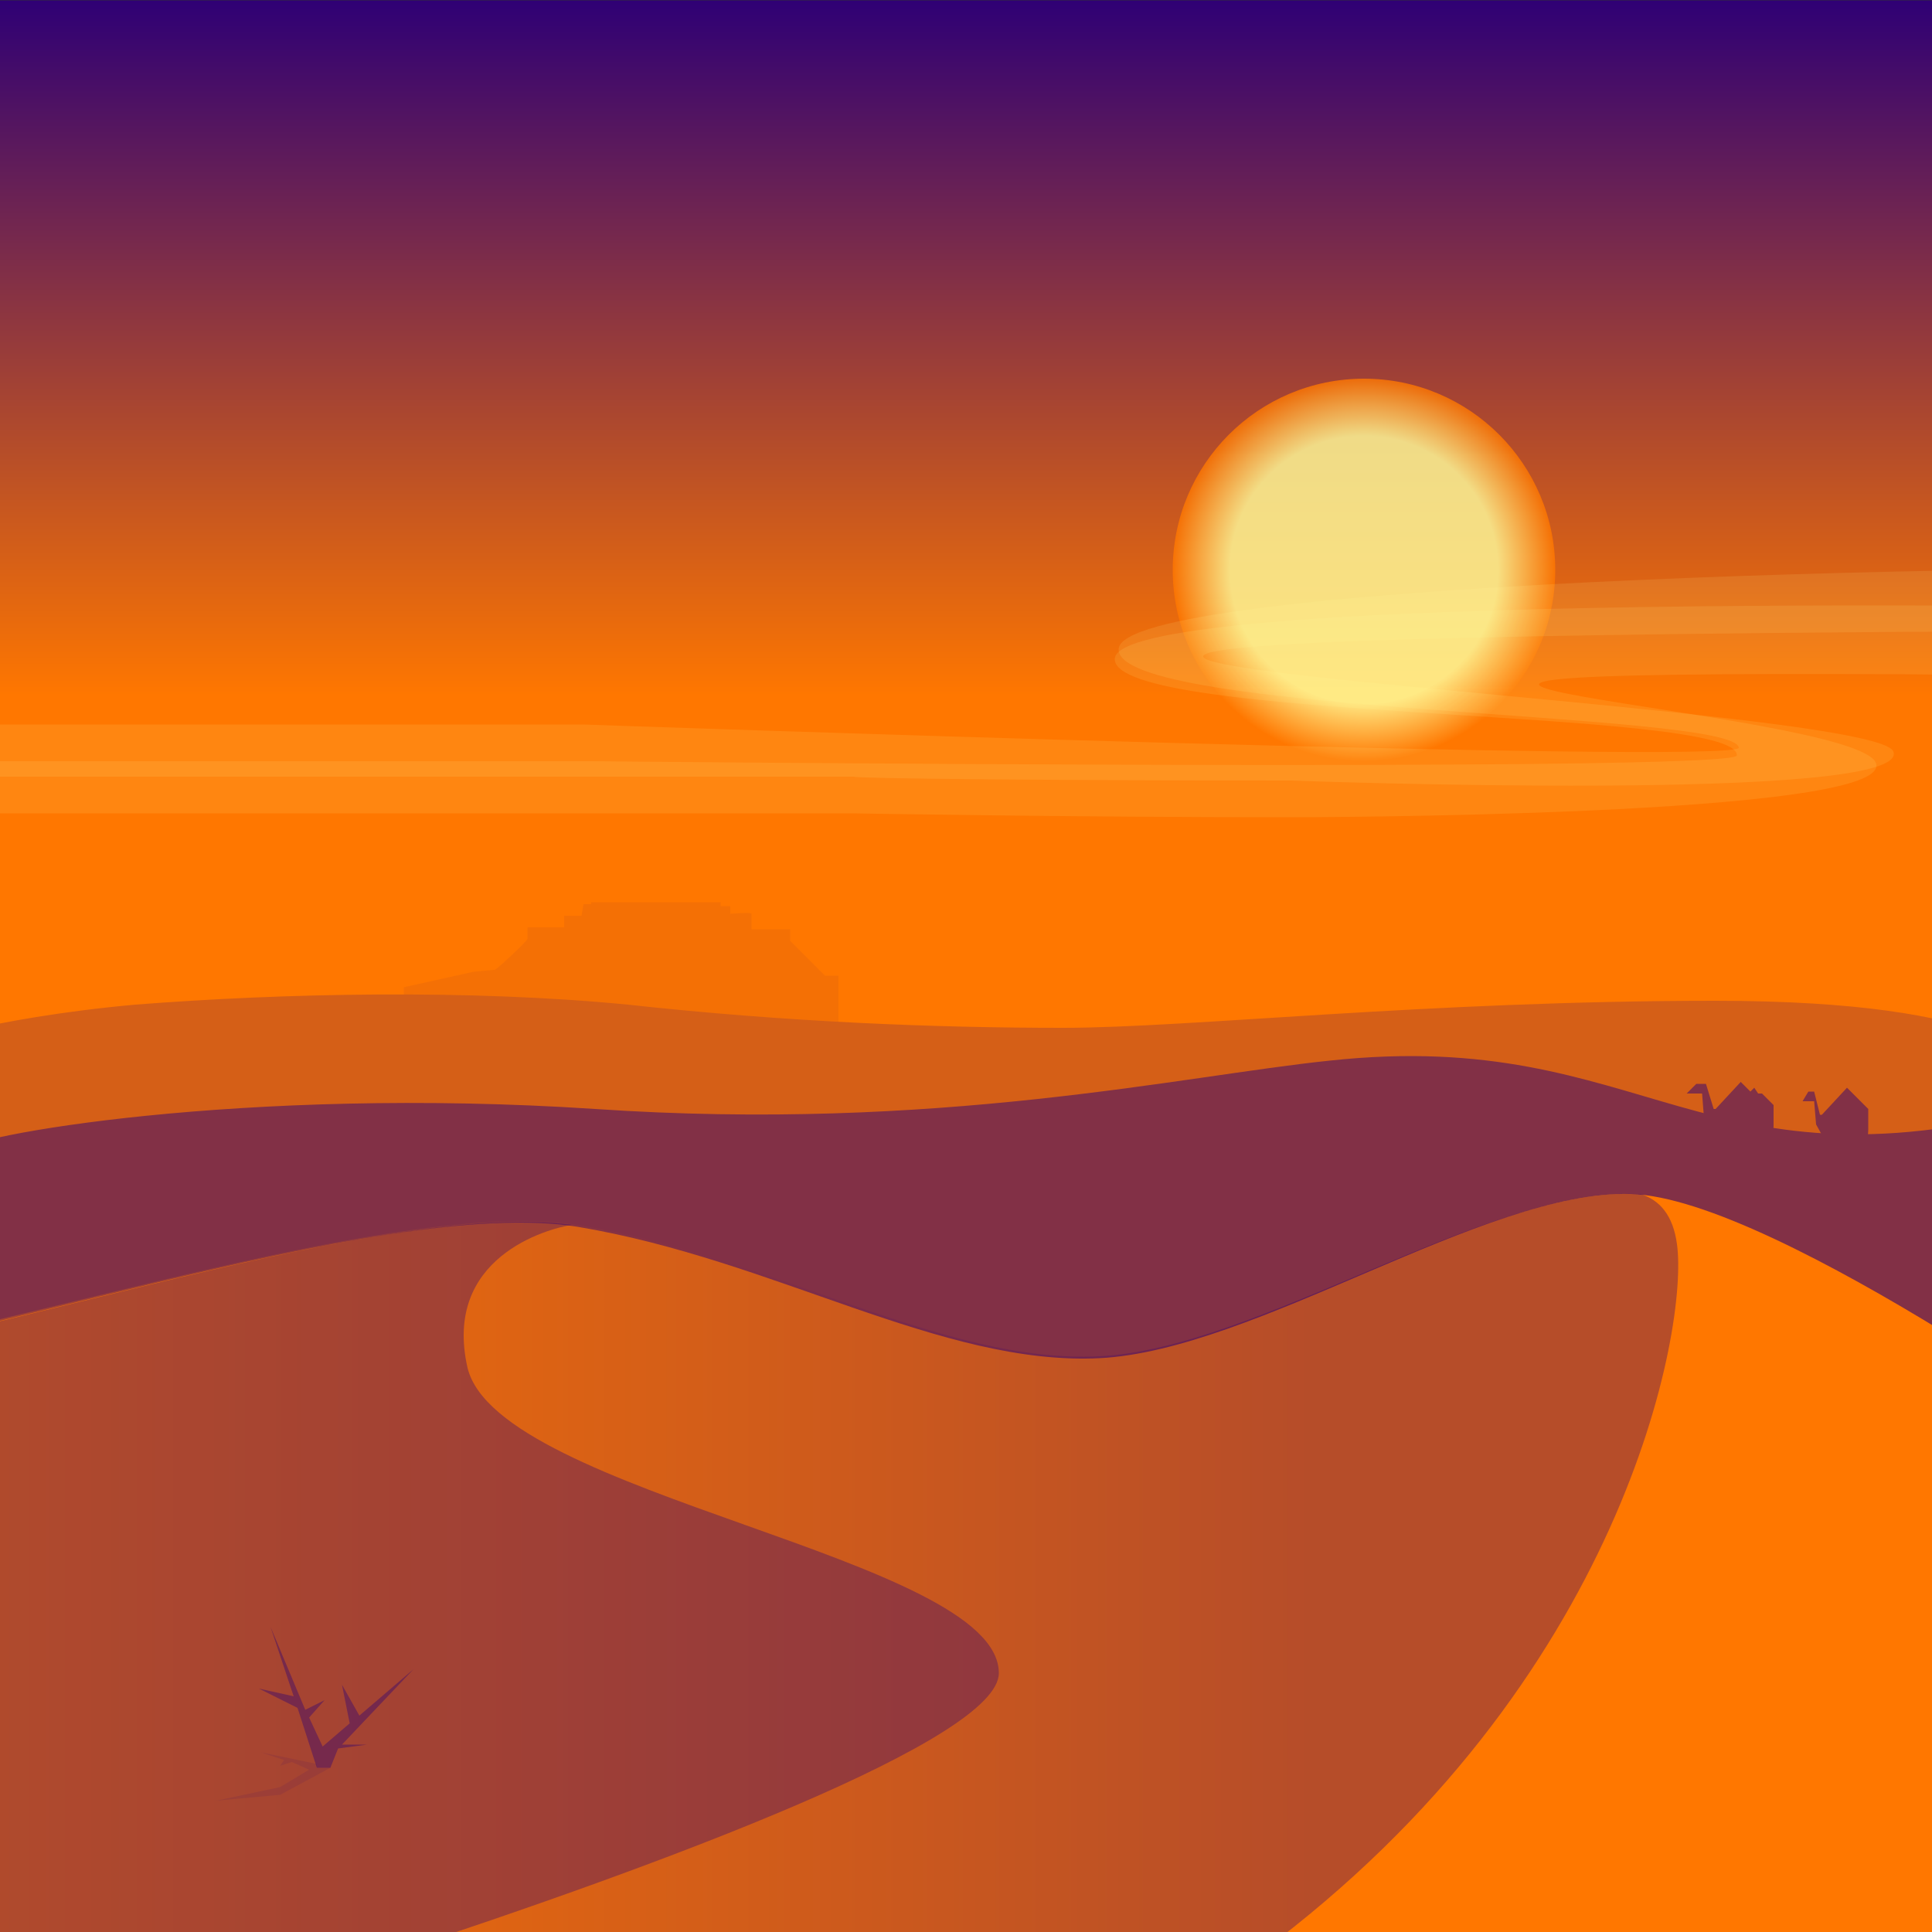 <svg xmlns="http://www.w3.org/2000/svg" xml:space="preserve" id="Layer_2" width="1000" height="1000" x="0" y="0" version="1.1" viewBox="0 0 1000 1000"><rect x="0" y="0" width="1000" height="1000" fill="#333333" stroke="none"/><linearGradient id="mainGradient" x1="-162.399" x2="-162.399" y1="118.099" y2="1117.91" gradientTransform="matrix(1 0 0 -1 662.4 1118.1)" gradientUnits="userSpaceOnUse"><stop offset=".64" style="stop-color:#f70"/><stop offset="1" style="stop-color:#2f0075"/></linearGradient><path fill="url(#mainGradient)" d="M.001.189h1000v1000H.001z"/><circle cx="44" cy="823" r="99" fill="#FFFF9E" opacity=".1"/><radialGradient id="sunGradient" cx="706" cy="295" r="99" gradientUnits="userSpaceOnUse"><stop offset=".7" style="stop-color:#ffff9e"/><stop offset="1" style="stop-color:#f70"/></radialGradient><circle cx="706" cy="295" r="99" fill="url(#sunGradient)" opacity=".8"/>FFFF9EFFFF9EFF7700FFFF9EFFFF9EFF7700FFFF9EFFFF9EFF7700<g><path fill="#FFFF9E" d="M668 423s313 0 303-28-397-48 15-46c301 2 196 46 460 43 258-3 484-60 485-17s-290 24-290 50 288 9 478 12c189 3 341-83 535-26 194 56 322 32 517 5 194-27 140 0 427 0h1180v-31H3607s-137-11-283-10c-146 0-162 33-394-7-232-41-312-43-420-24-107 18-255 68-395 74s-397 18-398 7c-1-10 447-26 446-65-1-38-176-42-391-25-215 16-395-14-568-19-172-4-626-8-627 25s323 25 322 50c0 9-593 3-593 3H-36v27h478s111 2 226 2z" opacity=".11"/><path fill="#FFFF9E" d="M668 404s322 12 312-15c-10-28-804-56 8-62 301-2 239 37 503 34 258-3 565-42 569 1 2 29-381 32-417 61-23 18 273 12 470 7 189-5 513-94 714-52 212 44 184 46 379 18 194-27 188 1 475 1h1096v-20H3602c-73 0-137-13-284-13-146 0-161 25-393-16s-315-31-422-12c-107 18-250 68-389 74s-432 24-432 13c0-13 458-25 473-71 12-37-172-54-387-38s-395-14-568-19c-172-4-620 7-621 41s319 32 321 51c0 9-598-12-598-12H-36v27h478c0 1 111 2 226 2z" opacity=".11"/><animateMotion dur="250s" path="M 0 0 L -3750 40 Z" repeatCount="indefinite"/></g><path fill="#D55F17" d="m209 511 36-8s10-1 11-1 17-15 17-16v-6h19v-6h9l1-6h4v-1h67v2h5v4s11-1 11 0v8h20v6l18 18h7v80H209v-74z" opacity=".25"/><path fill="#D55F17" d="m1089 1015-1157 5 19-478s42-15 119-22c77-6 173-8 255 0 82 9 159 12 225 12s188-14 338-14 165 33 165 33l36 464z"/><g><path fill="#823046" d="m966 602 1-17v-11l-11-11-13 14h-1l-3-12h-3l-3 5h6l1 12 5 9-1 14-28-2 2-20v-11l-6-6h-2l-2-3-2 2-5-5-13 14h-1l-4-13h-5l-5 5h8l1 13 6 9-6 29h92l-8-15z"/><animateMotion dur="2500s" path="m 0 0 h -5000" repeatCount="indefinite"/></g><path fill="#823046" d="m-39 1016 1181 40s-18-502-77-485c-185 52-211-40-377-22-77 8-203 37-380 25-182-12-327 14-330 22l-17 420z"/><path fill="#F70" d="M-132 707c93-1 328-89 431-72 102 17 188 72 270 68 81-4 199-87 275-85s268 142 268 142v254H-98l-34-307z"/><linearGradient id="sandGradient" x1="-1424" x2="-456" y1="658" y2="658" gradientTransform="translate(1324.8 158.2)" gradientUnits="userSpaceOnUse"><stop offset="0" style="stop-color:#f70"/><stop offset=".8" style="stop-color:#2f0075"/></linearGradient><path fill="url(#sandGradient)" d="M569 702c-81 4-167-51-270-68-90-14-282 51-391 68l-6 301v8h750c189-140 222-324 216-367-2-15-9-23-19-26h-3c-77-3-195 80-277 84z" opacity=".35"/><path fill="#2F0075" d="M296 634c-104-14-335 72-428 73l33 306h296c150-49 320-113 320-147 0-60-259-92-275-158-13-57 41-72 54-74z" opacity=".35"/><path fill="#2F0075" d="m135 907 29 6v2h7l-26 14-33 3 33-7 15-9-9-4-6 2 2-3" opacity=".1"/><path fill="#2F0075" d="m177 903 37-39-28 24-9-16 4 20-14 12-7-15 8-9-10 5-18-43 12 36-18-4 20 10 10 31h7l4-10 15-2" opacity=".4"/></svg>